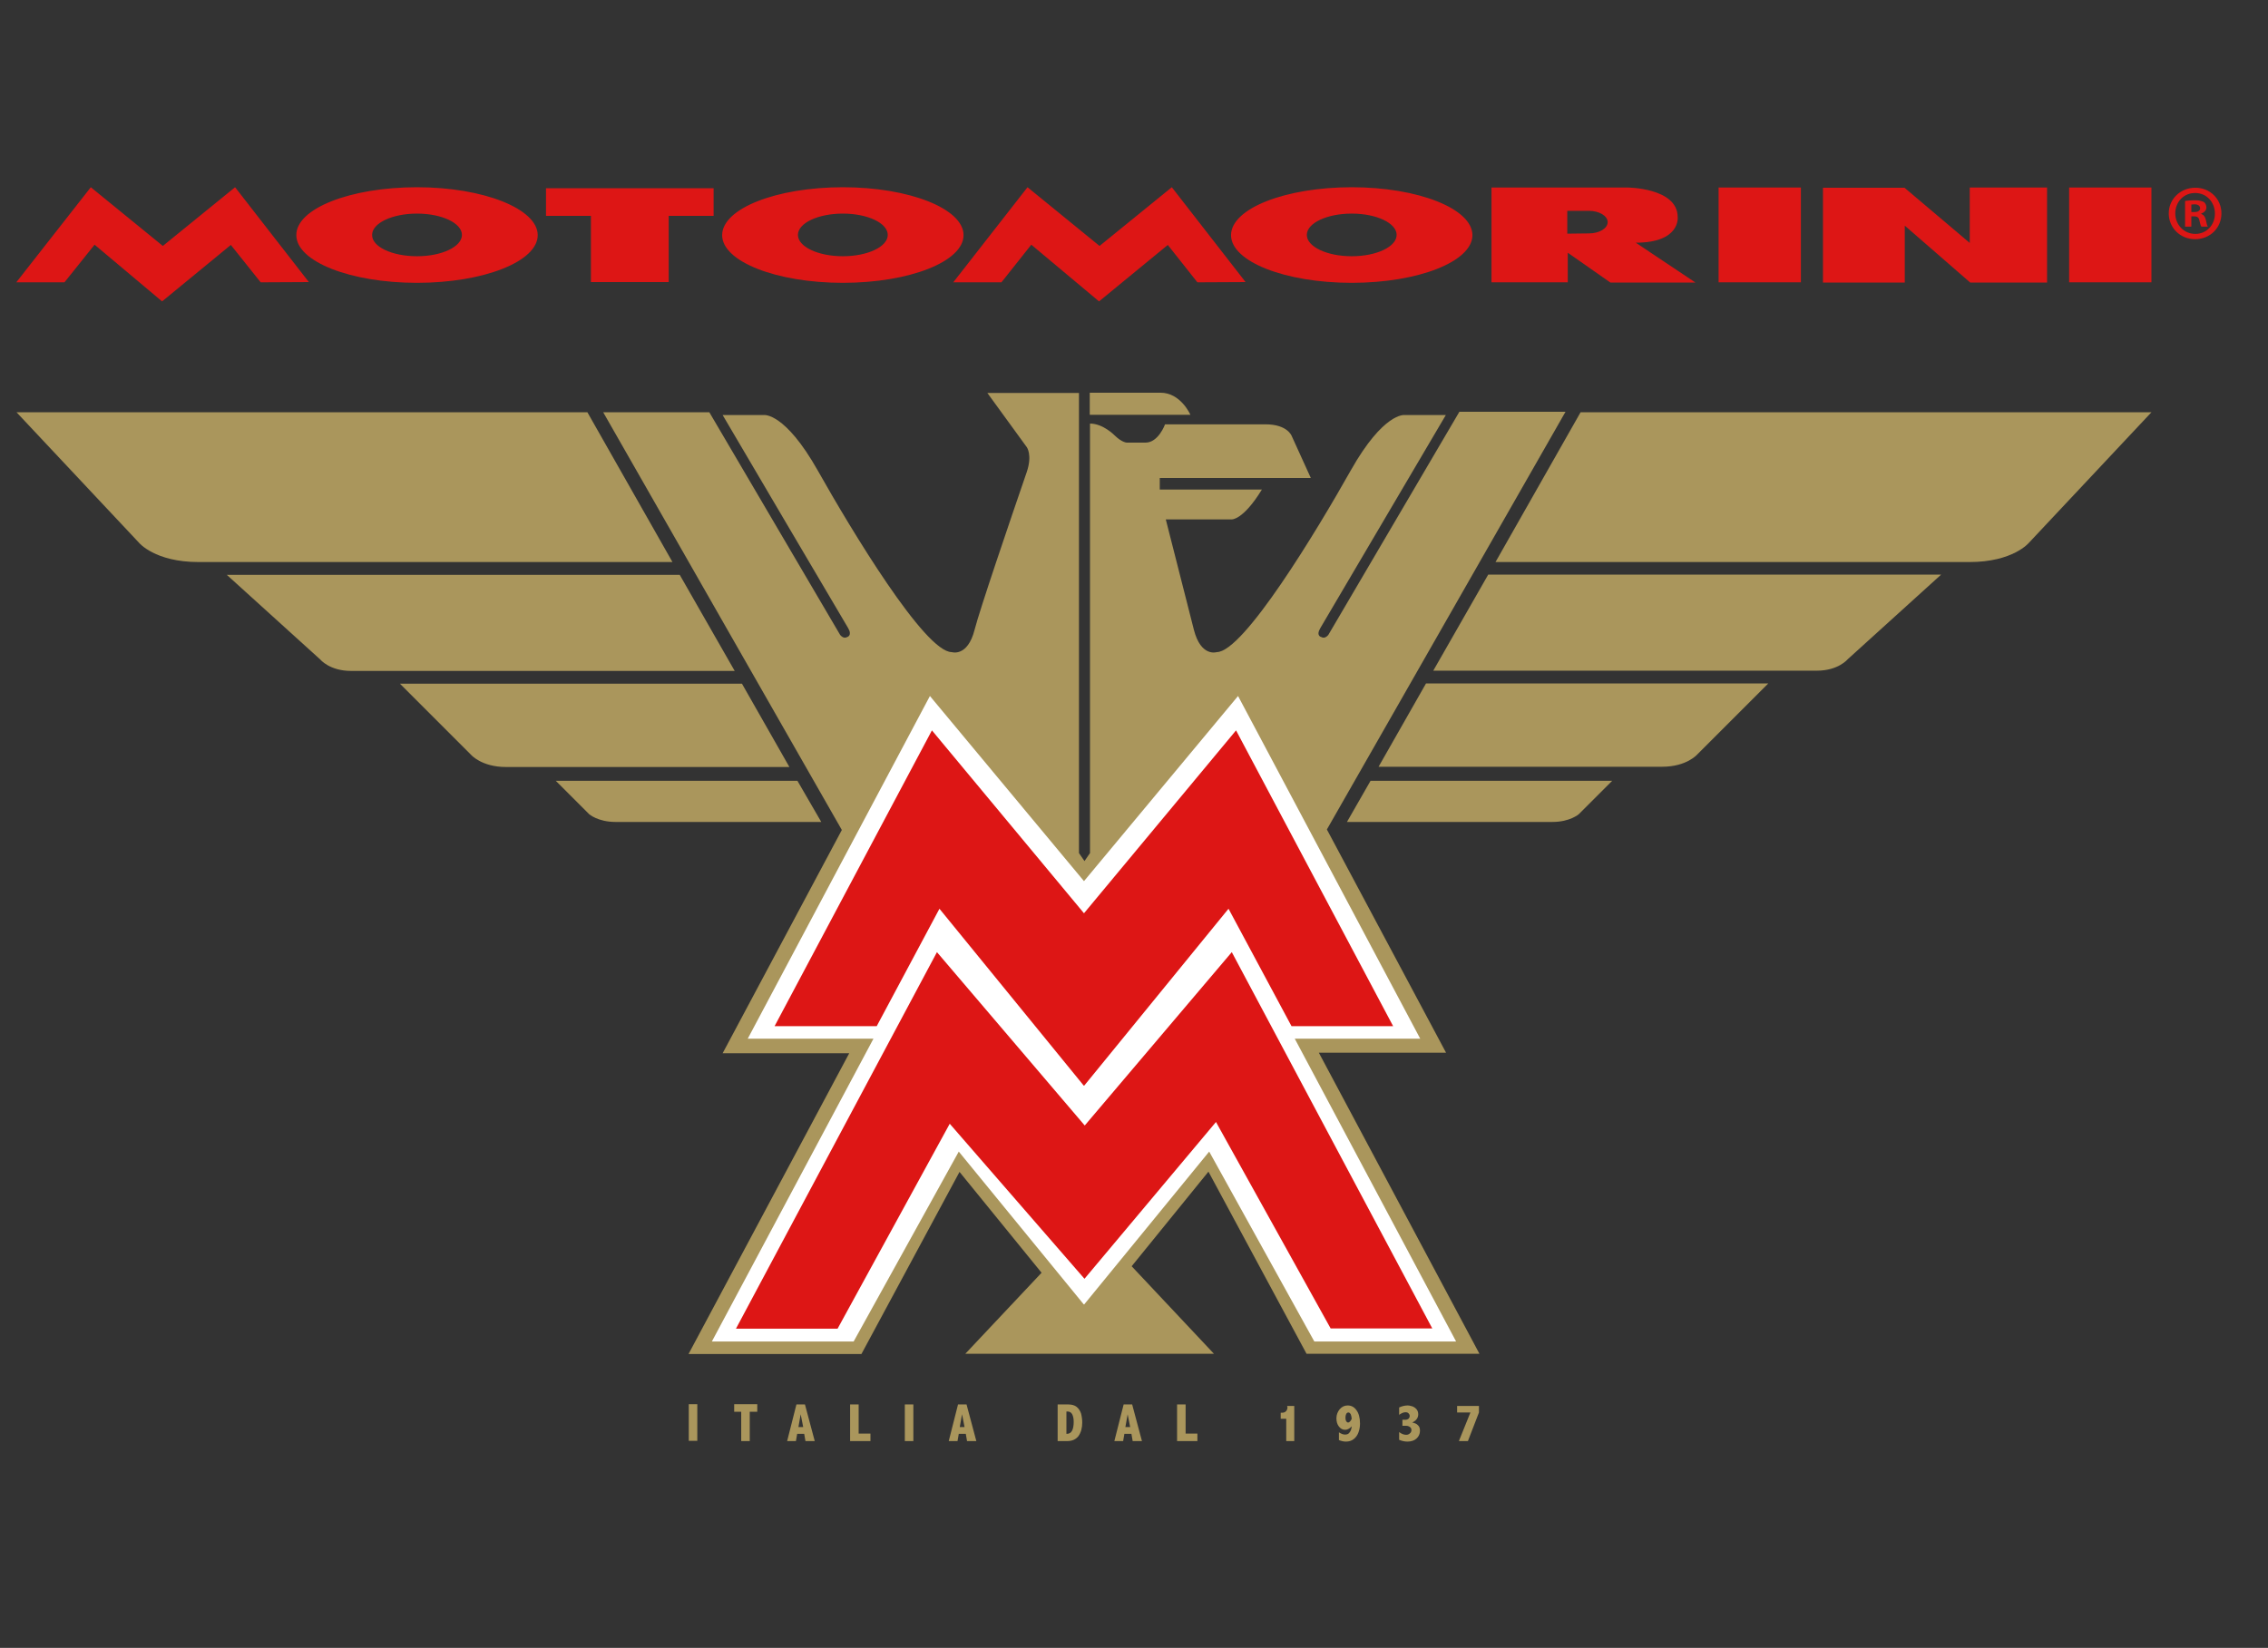 <svg width="172" height="125" viewBox="0 0 172 125" fill="none" xmlns="http://www.w3.org/2000/svg">
<rect x="0" y="0" width="172" height="125" fill="#333333" stroke="none"/>
<path d="M52.235 106.517H52.882V109.295H52.235V106.517ZM55.66 107.088H56.212V109.314H56.859V107.088H57.43V106.517H55.679V107.088H55.66ZM59.695 109.314H60.361L60.456 108.763H60.989L61.084 109.314H61.788L61.046 106.536H60.399L59.695 109.314ZM60.913 108.249H60.551L60.722 107.278L60.913 108.249ZM64.471 109.314H66.013V108.744H65.118V106.536H64.471V109.314ZM68.62 109.314H69.267V106.536H68.62V109.314ZM71.95 109.314H72.616L72.711 108.763H73.244L73.339 109.314H74.043L73.301 106.536H72.654L71.95 109.314ZM73.149 108.249H72.787L72.959 107.278L73.149 108.249ZM80.209 109.314H80.932C81.313 109.314 81.598 109.181 81.788 108.934C81.979 108.667 82.074 108.325 82.074 107.906C82.074 107.659 82.036 107.411 81.979 107.202C81.903 106.993 81.788 106.822 81.636 106.707C81.484 106.593 81.275 106.536 81.027 106.536H80.209V109.314ZM80.951 107.069C81.122 107.069 81.237 107.145 81.313 107.278C81.389 107.43 81.427 107.621 81.427 107.849C81.427 108.458 81.255 108.763 80.913 108.763H80.875V107.069H80.951ZM84.51 109.314H85.176L85.271 108.763H85.804L85.899 109.314H86.603L85.861 106.536H85.214L84.51 109.314ZM85.709 108.249H85.347L85.518 107.278L85.709 108.249ZM89.267 109.314H90.808V108.744H89.914V106.536H89.267V109.314ZM97.64 106.726C97.64 106.86 97.602 106.974 97.526 107.05C97.45 107.126 97.355 107.164 97.222 107.164H97.126V107.621H97.545V109.314H98.154V106.65H97.621V106.726H97.64ZM102.512 108.192C102.493 108.401 102.436 108.553 102.341 108.667C102.264 108.782 102.15 108.82 101.998 108.82C101.865 108.82 101.713 108.763 101.541 108.648V109.238C101.732 109.314 101.903 109.352 102.074 109.352C102.302 109.352 102.493 109.295 102.664 109.162C102.835 109.029 102.949 108.858 103.026 108.648C103.102 108.439 103.14 108.211 103.14 107.982C103.14 107.545 103.045 107.202 102.873 106.974C102.702 106.726 102.474 106.612 102.207 106.612C101.96 106.612 101.77 106.707 101.598 106.898C101.446 107.088 101.351 107.316 101.351 107.583C101.351 107.83 101.408 108.039 101.541 108.211C101.674 108.382 101.827 108.458 102.017 108.458C102.093 108.458 102.169 108.439 102.245 108.401C102.36 108.344 102.436 108.287 102.512 108.192ZM102.512 107.621C102.474 107.716 102.417 107.792 102.379 107.83C102.341 107.868 102.283 107.906 102.245 107.906C102.188 107.906 102.131 107.868 102.093 107.811C102.055 107.735 102.036 107.659 102.036 107.545C102.036 107.43 102.055 107.335 102.093 107.259C102.131 107.183 102.188 107.145 102.264 107.145C102.322 107.145 102.379 107.183 102.436 107.278C102.474 107.354 102.493 107.469 102.512 107.621ZM106.089 107.335C106.28 107.202 106.432 107.126 106.584 107.126C106.679 107.126 106.755 107.145 106.813 107.202C106.87 107.259 106.908 107.316 106.908 107.411C106.908 107.507 106.87 107.564 106.813 107.621C106.736 107.678 106.66 107.697 106.546 107.697H106.356V108.154H106.641C106.755 108.154 106.851 108.192 106.927 108.249C107.003 108.306 107.041 108.382 107.041 108.477C107.041 108.572 107.003 108.667 106.927 108.724C106.851 108.801 106.755 108.839 106.641 108.839C106.47 108.839 106.28 108.763 106.108 108.629V109.219C106.337 109.314 106.546 109.352 106.736 109.352C107.022 109.352 107.25 109.276 107.422 109.124C107.593 108.972 107.688 108.763 107.688 108.534C107.688 108.363 107.65 108.211 107.536 108.116C107.441 108.001 107.288 107.944 107.098 107.906C107.25 107.83 107.364 107.754 107.441 107.64C107.517 107.545 107.555 107.411 107.555 107.278C107.555 107.145 107.517 107.012 107.441 106.917C107.364 106.822 107.269 106.745 107.136 106.688C107.003 106.65 106.889 106.612 106.755 106.612C106.527 106.612 106.318 106.669 106.108 106.764V107.335H106.089ZM110.504 107.145H111.513L110.638 109.314H111.323L112.16 107.145V106.65H110.504V107.145ZM119.867 31.273H163.16L153.873 41.169C153.873 41.169 152.674 42.634 149.363 42.634H113.416L119.867 31.273ZM104.548 58.162H126.052C127.917 58.162 128.716 57.23 128.716 57.23L134.101 51.844H108.145L104.548 58.162ZM102.15 62.349H117.736C119.068 62.349 119.734 61.759 119.734 61.759L122.265 59.228H103.939L102.15 62.349ZM108.696 50.874H137.793C139.411 50.874 140.115 50.017 140.115 50.017L147.213 43.585H112.864L108.696 50.874ZM1.254 31.273L10.541 41.169C10.541 41.169 11.74 42.634 15.051 42.634H50.998L44.547 31.273H1.254ZM56.269 51.863H30.332L35.717 57.249C35.717 57.249 36.516 58.181 38.362 58.181H59.866L56.269 51.863ZM60.475 59.228H42.149L44.68 61.759C44.68 61.759 45.346 62.349 46.678 62.349H62.283L60.475 59.228ZM51.55 43.605H17.201L24.299 50.036C24.299 50.036 25.003 50.893 26.621 50.893H55.718L51.55 43.605ZM82.645 31.463H90.276C90.276 31.463 89.552 29.789 88.011 29.789H82.645V31.463ZM64.414 79.875L52.216 102.711H65.328L72.768 88.895L78.991 96.545L73.206 102.692H81.427H83.844H92.064L85.823 96.051L91.646 88.876L99.086 102.692H112.198L100.019 79.856H109.667L100.628 62.92L118.725 31.235H110.676L100.742 48.153C100.742 48.153 100.495 48.495 100.209 48.324C100.209 48.324 99.772 48.248 100.133 47.639C100.476 47.049 109.648 31.483 109.648 31.483H106.508C106.508 31.483 104.929 31.273 102.436 35.688C99.886 40.217 94.31 49.466 92.274 49.466C92.274 49.466 91.075 49.865 90.542 47.772C90.009 45.679 88.411 39.399 88.411 39.399H93.397C93.397 39.399 94.253 39.494 95.699 37.134H87.954V36.259H99.41L97.964 33.081C97.964 33.081 97.659 32.187 95.966 32.187H88.354C88.354 32.187 87.859 33.576 86.869 33.576H85.48C85.48 33.576 85.119 33.595 84.548 33.043C84.548 33.043 83.672 32.13 82.664 32.13V64.709L82.245 65.317L81.826 64.709V35.612V32.13V29.808H74.88L77.868 33.918C77.868 33.918 78.306 34.508 77.868 35.802C76.612 39.456 74.291 46.269 73.91 47.772C73.377 49.865 72.178 49.466 72.178 49.466C70.142 49.466 64.566 40.217 62.016 35.688C59.523 31.273 57.944 31.483 57.944 31.483H54.804C54.804 31.483 63.957 47.049 64.319 47.639C64.662 48.229 64.243 48.324 64.243 48.324C63.957 48.495 63.71 48.153 63.71 48.153L53.795 31.273H45.746L63.843 62.958L54.804 79.894H64.414V79.875Z" fill="#AA965C"/>
<path d="M82.188 98.943L72.711 87.354L64.738 101.76H53.986L66.241 78.791H56.707L70.523 52.796L82.207 66.84L93.891 52.796L107.707 78.791H98.192L110.428 101.76H99.676L91.703 87.354L82.226 98.943" fill="white"/>
<path d="M93.168 68.933L82.226 82.349H82.188L71.246 68.933L66.489 77.839H58.743L70.675 55.403L82.207 69.276L93.739 55.403L105.652 77.839H97.945L93.168 68.933ZM55.813 100.789H63.52L72.026 85.242L82.245 97.002L92.217 85.109L100.914 100.77H108.621L93.416 72.225L82.264 85.375L71.056 72.225L55.813 100.789ZM17.829 14.203L23.424 21.397L19.77 21.416L17.506 18.58L12.292 22.862L7.173 18.561L4.889 21.416H1.235L6.887 14.203L12.349 18.656L17.829 14.203ZM83.387 18.656L77.925 14.203L72.293 21.416H75.946L78.211 18.561L83.349 22.862L88.563 18.58L90.809 21.416L94.462 21.397L88.868 14.203L83.387 18.656ZM102.512 14.203C107.574 14.203 111.665 15.84 111.665 17.838C111.665 19.836 107.574 21.454 102.512 21.454C97.45 21.454 93.359 19.836 93.359 17.838C93.359 15.821 97.469 14.203 102.512 14.203ZM102.512 19.437C104.396 19.437 105.918 18.713 105.918 17.819C105.918 16.925 104.396 16.202 102.512 16.202C100.628 16.202 99.106 16.925 99.106 17.819C99.106 18.713 100.628 19.437 102.512 19.437ZM31.626 14.203C36.669 14.203 40.779 15.84 40.779 17.838C40.779 19.836 36.688 21.454 31.626 21.454C26.564 21.454 22.473 19.836 22.473 17.838C22.454 15.821 26.564 14.203 31.626 14.203ZM31.626 19.437C33.51 19.437 35.032 18.713 35.032 17.819C35.032 16.925 33.51 16.202 31.626 16.202C29.742 16.202 28.22 16.925 28.22 17.819C28.201 18.713 29.723 19.437 31.626 19.437ZM63.92 14.203C68.981 14.203 73.073 15.84 73.073 17.838C73.073 19.836 68.981 21.454 63.92 21.454C58.877 21.454 54.766 19.836 54.766 17.838C54.766 15.821 58.877 14.203 63.92 14.203ZM63.92 19.437C65.803 19.437 67.326 18.713 67.326 17.819C67.326 16.925 65.803 16.202 63.92 16.202C62.036 16.202 60.513 16.925 60.513 17.819C60.513 18.713 62.036 19.437 63.92 19.437ZM41.407 16.373H44.814V21.397H50.713V16.373H54.119V14.28H41.407V16.373ZM127.232 16.468C127.232 16.468 127.46 18.409 124.054 18.409L128.583 21.435H122.132L118.897 19.17V21.416H113.112V14.223H123.388C123.369 14.223 127.232 14.223 127.232 16.468ZM120.495 17.705C121.294 17.705 121.922 17.324 121.922 16.849C121.922 16.373 121.275 15.992 120.495 15.992H118.859V17.724L120.495 17.705ZM130.334 21.416H136.575V14.223H130.334V21.416ZM156.937 21.416H163.16V14.223H156.918V21.416H156.937ZM149.382 18.428L144.435 14.242H138.25V21.435H144.454V17.115L149.421 21.435H155.244V14.223H149.382V18.428ZM168.469 16.183C168.469 17.286 167.613 18.143 166.471 18.143C165.348 18.143 164.473 17.286 164.473 16.183C164.473 15.098 165.368 14.242 166.471 14.242C167.594 14.223 168.469 15.098 168.469 16.183ZM164.968 16.183C164.968 17.039 165.615 17.743 166.49 17.743C167.347 17.743 167.975 17.058 167.975 16.202C167.975 15.345 167.347 14.641 166.49 14.641C165.615 14.622 164.968 15.326 164.968 16.183ZM166.167 17.191H165.71V15.25C165.881 15.212 166.129 15.193 166.452 15.193C166.814 15.193 166.985 15.25 167.137 15.326C167.251 15.402 167.328 15.555 167.328 15.745C167.328 15.954 167.156 16.125 166.928 16.202V16.221C167.118 16.297 167.232 16.43 167.29 16.696C167.347 17.001 167.385 17.115 167.442 17.191H166.947C166.89 17.115 166.852 16.944 166.795 16.715C166.757 16.506 166.643 16.411 166.395 16.411H166.186V17.191H166.167ZM166.186 16.087H166.395C166.643 16.087 166.852 16.011 166.852 15.802C166.852 15.631 166.719 15.498 166.433 15.498C166.319 15.498 166.224 15.517 166.186 15.517V16.087Z" fill="#DD1615"/>
</svg>
